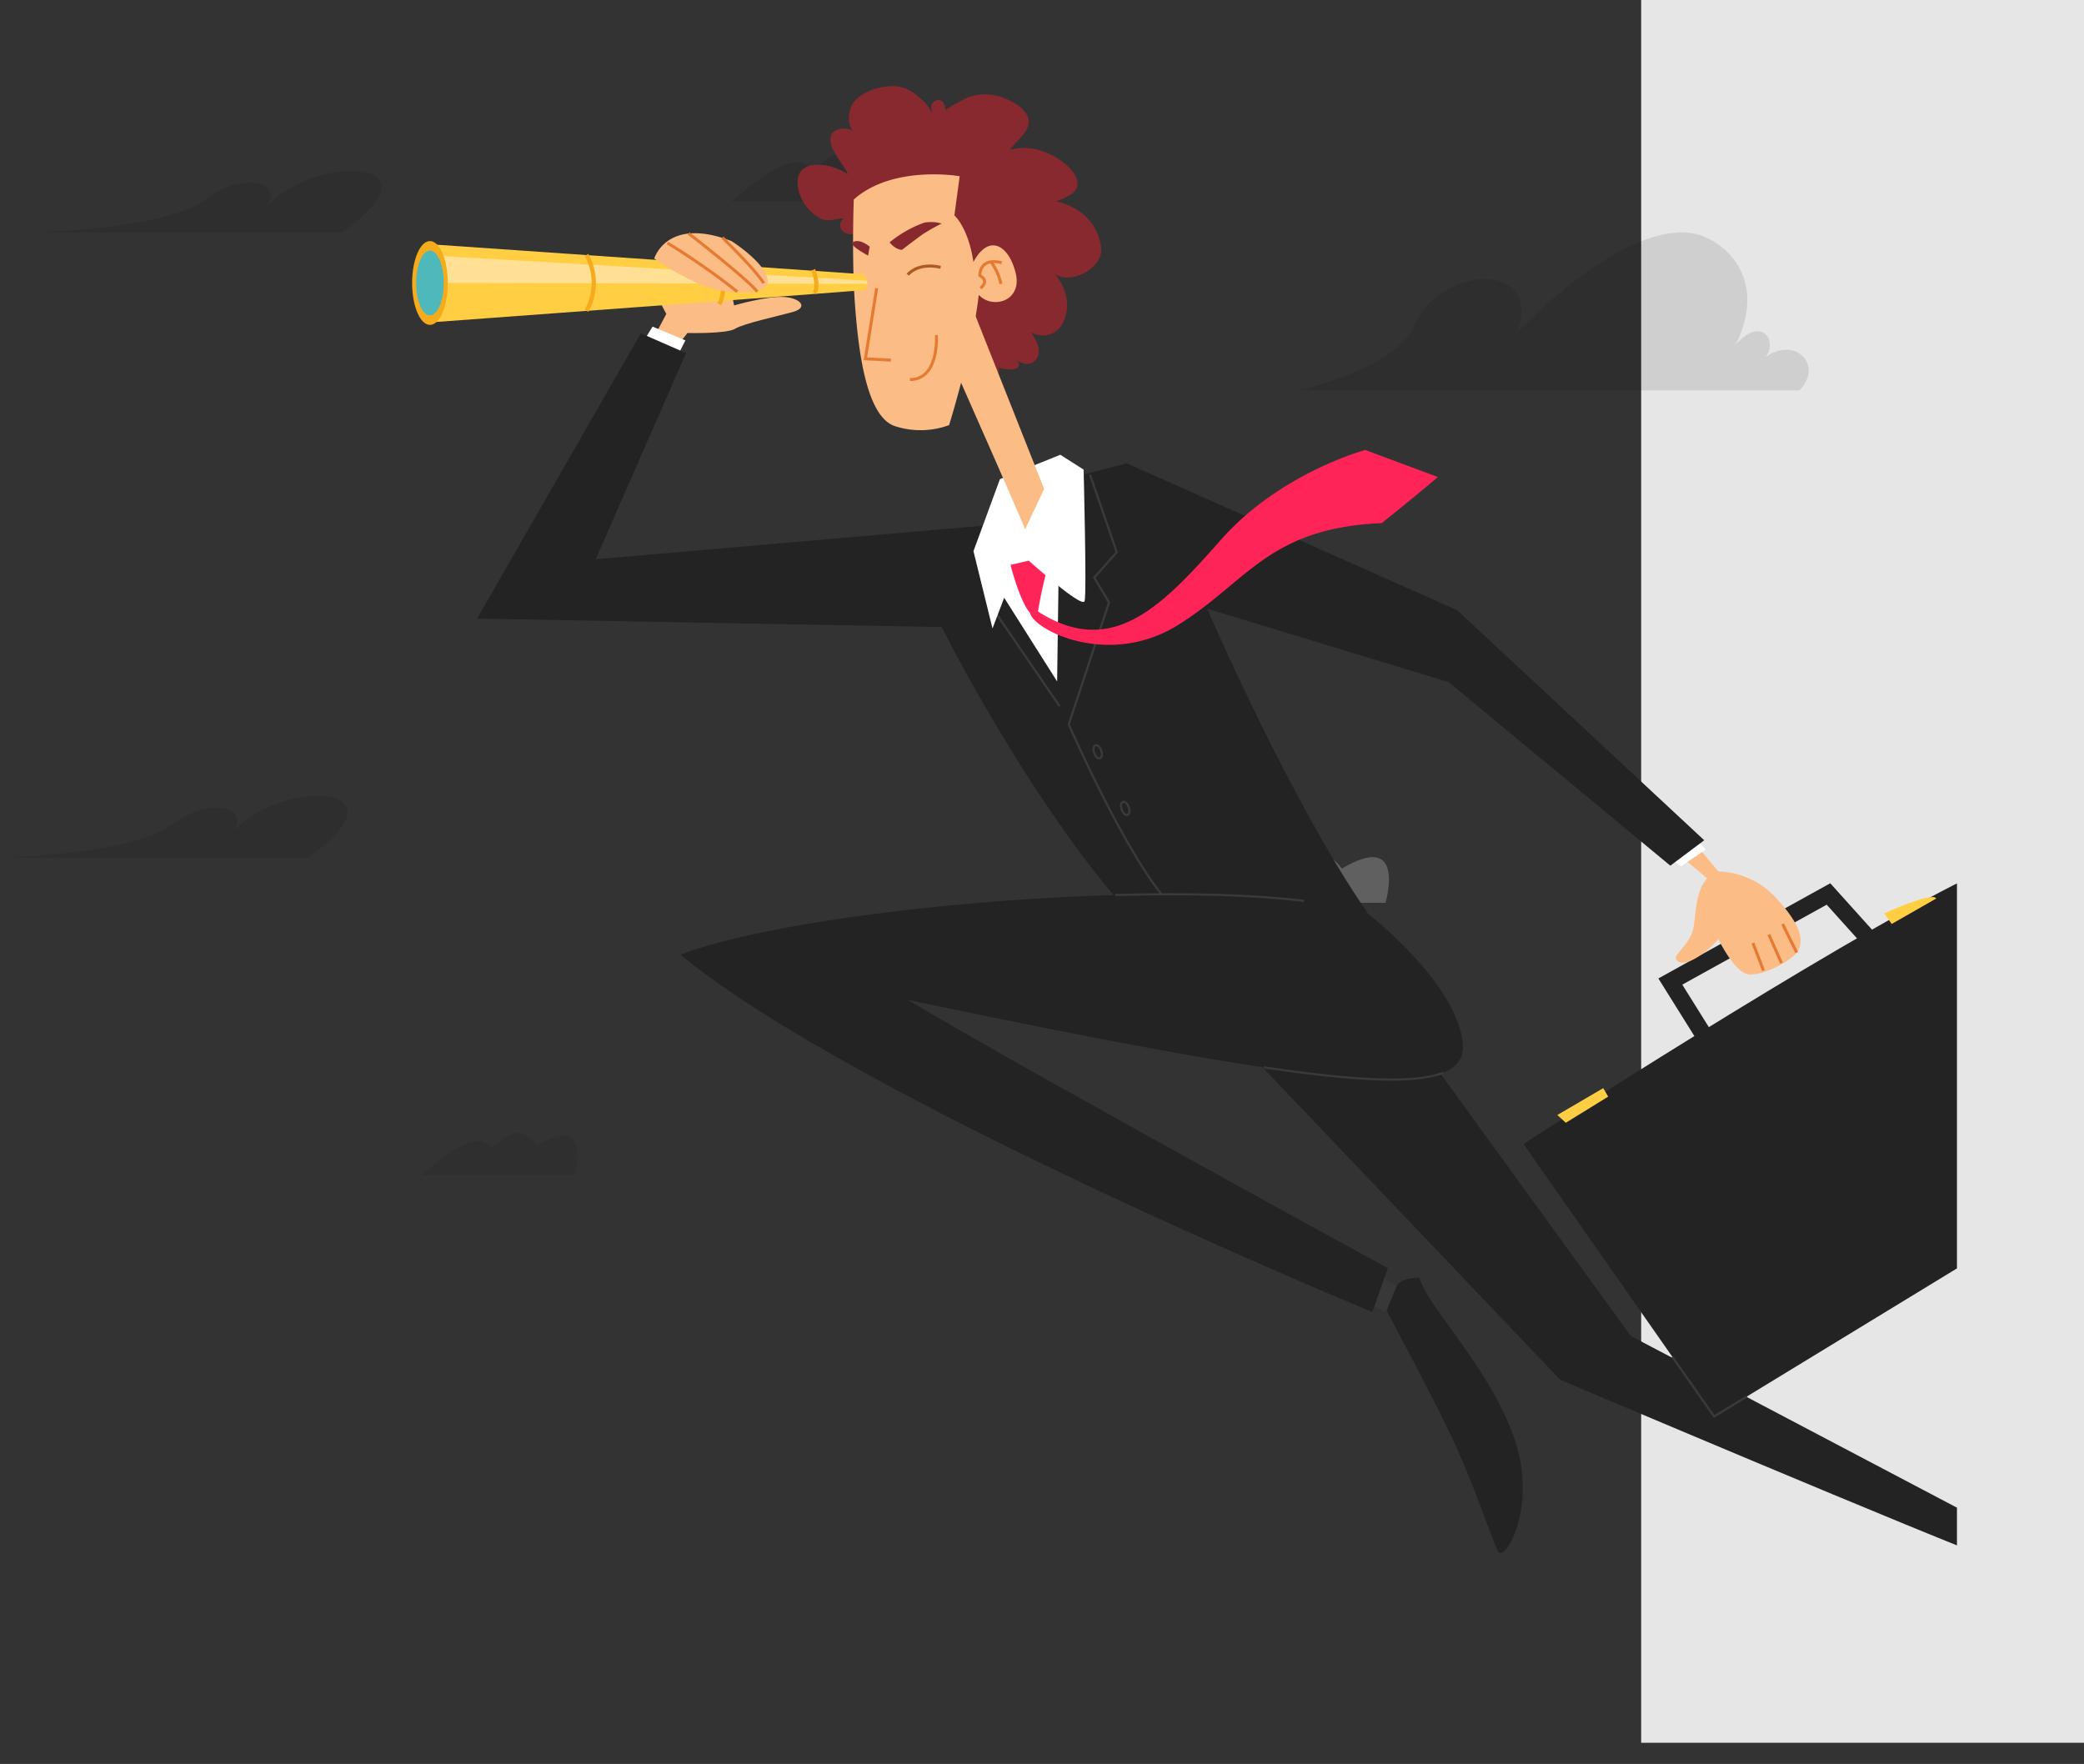 <svg xmlns="http://www.w3.org/2000/svg" xmlns:xlink="http://www.w3.org/1999/xlink" width="490.332" height="415" viewBox="0 0 490.332 415">
  <rect x="0" y="0" width="490.332" height="415" fill="#333333" stroke="none"/>
  <defs>
    <clipPath id="clip-path">
      <rect id="Rectangle_103" data-name="Rectangle 103" width="371.459" height="407.342"/>
    </clipPath>
  </defs>
  <g id="Group_499" data-name="Group 499" transform="translate(205)">
    <path id="Path_498" data-name="Path 498" d="M104.191,0H0V410.024H104.191Z" transform="translate(181.14)" fill="#e6e6e6"/>
    <g id="OBJECTS" transform="translate(-205 7.658)">
      <g id="Group_48" data-name="Group 48" transform="translate(0 28.256)">
        <path id="Path_21" data-name="Path 21" d="M171.934,109.117H54.1s23.2-5.2,27.384-15.354c5.807-14.109,30.291-15.354,24.067,1.662,21.578-21.578,34.853-24.478,41.494-23.233S164.889,82.15,157,98.332c5.807-6.641,9.958-1.245,7.051,2.906C171.106,96.253,177.747,103.3,171.934,109.117Z" transform="translate(251.407 -53.17)" opacity="0.1"/>
        <path id="Path_22" data-name="Path 22" d="M22.88,230.3H64.648s5.129-17.22-10.259-8.06c-4.4-5.862-7.694-3.3-12.457.733C39.367,219.68,35.337,219.68,22.88,230.3Z" transform="translate(261.333 -53.809)" fill="#fff" opacity="0.22"/>
        <path id="Path_69" data-name="Path 69" d="M22.88,230.3H64.648s5.129-17.22-10.259-8.06c-4.4-5.862-7.694-3.3-12.457.733C39.367,219.68,35.337,219.68,22.88,230.3Z" transform="translate(149.174 -218.802)" opacity="0.1"/>
        <path id="Path_23" data-name="Path 23" d="M421.412,214.694H348.869s31.142-.733,40.3-7.694,18.319-4.03,14.655,1.466C415.184,196.009,445.96,197.108,421.412,214.694Z" transform="translate(-348.869 -48.823)" opacity="0.1"/>
        <path id="Path_68" data-name="Path 68" d="M421.412,214.694H348.869s31.142-.733,40.3-7.694,18.319-4.03,14.655,1.466C415.184,196.009,445.96,197.108,421.412,214.694Z" transform="translate(-340.901 -195.917)" opacity="0.1"/>
        <path id="Path_24" data-name="Path 24" d="M259.547,309.562h35.92s4.411-14.809-8.822-6.932c-3.781-5.041-6.617-2.836-10.713.63C273.726,300.425,270.26,300.425,259.547,309.562Z" transform="translate(-160.342 -69.038)" opacity="0.08"/>
      </g>
      <g id="Group_51" data-name="Group 51" transform="translate(88.983)">
        <g id="Group_50" data-name="Group 50" clip-path="url(#clip-path)">
          <g id="Group_49" data-name="Group 49" transform="translate(7.984 12.613)">
            <path id="Path_25" data-name="Path 25" d="M131.179,258.967,122.209,249,85,269.6l8.3,13.287" transform="translate(211.035 -58.944)" fill="none" stroke="#232323" stroke-miterlimit="10" stroke-width="4"/>
            <path id="Path_26" data-name="Path 26" d="M106.424,238.67l4.156,4.984a19.171,19.171,0,0,1,13.785,6.479c6.309,6.808,6.309,10.466,4.655,12.629s-9.3,6.309-12.29,4.814-6.15-7.974-6.15-7.974a20.056,20.056,0,0,1-4.814,4.156c-3.16,1.993-4.655,1.5-5.153.5s3.16-3.489,3.987-6.808.329-8.642,3.319-12.13a74.855,74.855,0,0,0-6.309-5.153Z" transform="translate(196.748 -58.91)" fill="#fcbc86"/>
            <path id="Path_27" data-name="Path 27" d="M129.648,236.33l1.994,2.163-5.811,3.987L123,240.317Z" transform="translate(172.696 -58.903)" fill="#fff"/>
            <path id="Path_28" data-name="Path 28" d="M336.947,116.289l2.243-4.236s-2.741-4.735-2.741-7.476,17.942,1.744,17.942,1.744l.748,3.738s7.725-2.243,11.712-1.993,5.731,2.492,2.243,3.489-11.712,2.741-13.705,3.987-11.213,1-11.213,1l-2.99,3.738Z" transform="translate(-279.385 -58.472)" fill="#fcbc86"/>
            <path id="Path_29" data-name="Path 29" d="M363.83,119.565l2.741-4.485,7.725,3.239L371.8,123.3Z" transform="translate(-310.005 -58.509)" fill="#fff"/>
            <path id="Path_30" data-name="Path 30" d="M246.927,161.524l-95.688,8.3L172.5,121.315l-10.635-4.655L123.33,183.781l109.314,1.993s20.932,41.864,44.854,68.108c30.57-2.99,34.557-5.981,55.489-.668-18.27-26.244-37.876-71.766-37.876-71.766l56.815,17.274,52.16,43.189,7.974-5.98-58.15-54.144L276.162,147.23l-13.954,3.658Z" transform="translate(-108.05 -58.514)" fill="#232323"/>
            <line id="Line_1" data-name="Line 1" x2="15.121" y2="22.098" transform="translate(137.213 123.772)" fill="none" stroke="#3a3a3a" stroke-miterlimit="10" stroke-width="0.5"/>
            <path id="Path_31" data-name="Path 31" d="M254.644,150l6.309,18.27-5.313,5.981,3.489,5.811L249.66,208.8s13.626,31.228,23.593,42.033" transform="translate(-95.164 -58.622)" fill="none" stroke="#3a3a3a" stroke-miterlimit="10" stroke-width="0.5"/>
            <path id="Path_32" data-name="Path 32" d="M295.763,145.33l-14.2,5.731-6.23,16.945,4.485,18.191,2.741-7.226,12.459,19.686Z" transform="translate(-143.261 -58.607)" fill="#fff"/>
            <path id="Path_33" data-name="Path 33" d="M280.953,91.392c-.887,1.286-2.422,2.273-3.937,1.505a1.93,1.93,0,0,1-.4-3.469c-1.874-.01-3.558.927-5.462.1a10.381,10.381,0,0,1-5.472-7.874c-.618-6.8,8.114-5.253,11.811-2.6-.917-2.462-5.372-6.648-3.758-9.519.917-1.635,4.625-1.635,5.552-.11-2.083-1.565-1.894-5.143-.568-7.117,1.615-2.412,5.372-3.7,8.183-3.937a8.491,8.491,0,0,1,6.04,1.525c1.764,1.326,3.678,2.841,4.376,5.034-.1-1.106-.618-2.522.718-3.15,1.744-.837,2.372.987,2.422,2.293-.02-.419,3.838-2.362,4.366-2.691a10.658,10.658,0,0,1,6.09-1.057c2.691.189,7.266,2.113,8.662,4.665,1.864,3.429-2.362,5.891-3.9,8.283,4.755-1.256,9.569.459,13.257,3.6,1.595,1.356,3.529,3.977,2.033,6.05-.7.967-3.608,2.273-4.525,2.492,5.592,1.216,9.848,4.984,10.635,10.835.638,4.715-6.848,8.821-10.795,6.369,2.9,3.509,3.877,8.3,1.266,12.31a5.373,5.373,0,0,1-7.047,1.246c1.276,1.655,2.851,4.465,1.236,6.469-1.256,1.555-3.359,1.126-4.675.01,2.572,2.771-2.462,2.572-4.007,1.824.1,2.1-1.126,2.92-3.13,2.183-3.239-1.2-5.223-5.343-5.592-8.5-.419-3.658-.339-7.336-.648-10.994-.3-3.558-1.675-5.911-5.333-5.871-3.538.04-6.21-.03-7.007-4.216-.309-1.585,1-5.821-.329-6.738-2.023-1.4-6.977,3.02-7.1.1C282.229,90.126,281.87,92.219,280.953,91.392Z" transform="translate(-174.968 -58.324)" fill="#87292e"/>
            <path id="Path_34" data-name="Path 34" d="M281.316,111.33l18.689,47.1s-4.984,9.22-4.984,8.223-17.941-41.365-17.941-41.365Z" transform="translate(-149.247 -58.496)" fill="#fcbc86"/>
            <path id="Path_35" data-name="Path 35" d="M285.785,85.061s-.5,13.705.249,24.171,2.492,26.912,9.469,29.155a19.471,19.471,0,0,0,12.709-.249s5.482-17.443,6.977-30.65c3.239,3.489,10.217,1.5,8.722-4.984s-6.23-9.718-9.968-2.741C312.7,91.54,309.458,88.8,309.458,88.8l1.246-9.22S295,76.838,285.785,85.061Z" transform="translate(-181.874 -58.392)" fill="#fcbc86"/>
            <path id="Path_36" data-name="Path 36" d="M317.981,106l-2.651,16.616,5.981.329" transform="translate(-208.678 -58.479)" fill="none" stroke="#e57b33" stroke-miterlimit="10" stroke-width="0.7"/>
            <path id="Path_37" data-name="Path 37" d="M310.786,117.08s.748,10.466-6.23,10.466" transform="translate(-187.438 -58.515)" fill="none" stroke="#e57b33" stroke-miterlimit="10" stroke-width="0.7"/>
            <path id="Path_38" data-name="Path 38" d="M303.58,102.823s2.243-2.99,7.725-1.744" transform="translate(-186.96 -58.462)" fill="none" stroke="#ad5a23" stroke-miterlimit="10" stroke-width="0.7"/>
            <path id="Path_39" data-name="Path 39" d="M306.271,96.929s-1.385.11-2.92-1.754a27.351,27.351,0,0,1,8.134-4.625,8.723,8.723,0,0,1,4.1.209,42.618,42.618,0,0,0-4.416,2.5C309.57,94.377,306.271,96.929,306.271,96.929Z" transform="translate(-191.006 -58.428)" fill="#87292e"/>
            <path id="Path_40" data-name="Path 40" d="M186.2,171.242s2.123,8.472,4.615,11.343c.877,3.987,18.569,12.958,34.886,2.741s21.311-22.806,47.844-23.922c8.722-6.977,13.207-10.845,13.207-10.845L269.678,144.2s-20.065,5.363-34.019,21.181-25.666,27.909-42.99,16.825A91.118,91.118,0,0,1,195.789,169Z" transform="translate(-45.409 -58.603)" fill="#ff2458"/>
            <path id="Path_41" data-name="Path 41" d="M279.874,145.33l-10.466,22.178s15.7,14.453,16.2,12.21-.249-30.9-.249-30.9Z" transform="translate(-127.371 -58.607)" fill="#fff"/>
            <path id="Path_42" data-name="Path 42" d="M195.21,346.186l3.738,1.744,2.492-5.98-5.233-2.99Z" transform="translate(30.923 -59.236)" fill="#383838"/>
            <path id="Path_43" data-name="Path 43" d="M166.162,347.3s11.961,22.178,16.446,32.145,8.223,21.181,9.718,24.42,9.968-10.715,3.489-27.66S176.379,347.3,173.887,339.58c-4.236,0-5.233,1.744-5.233,1.744Z" transform="translate(63.09 -59.238)" fill="#232323"/>
            <path id="Path_44" data-name="Path 44" d="M47.043,401.96l4.236,1.5s1.5,2.741,0,4.485L47.293,406.2Z" transform="translate(328.104 -59.441)" fill="#383838"/>
            <path id="Path_45" data-name="Path 45" d="M94.377,288.99,140.9,353.111l88.372,46.518s3.319,6.648,0,7.306c-17.274-6.309-104.988-43.528-104.988-43.528L50.52,285.99Z" transform="translate(145.84 -59.064)" fill="#232323"/>
            <path id="Path_46" data-name="Path 46" d="M342.078,253.655s20.6,15.948,22.257,30.231-28.906,11.293-130.574-9.968c29.573,17.613,112.972,63.124,112.972,63.124l-3.658,10.3S221.8,297.5,180.276,263.284C211.5,251.323,311.847,243.687,342.078,253.655Z" transform="translate(-117.152 -58.944)" fill="#232323"/>
            <path id="Path_47" data-name="Path 47" d="M227.172,291.166c-6.3,2.542-19.506,2.143-42.272-1.246" transform="translate(15.467 -59.077)" fill="none" stroke="#3a3a3a" stroke-miterlimit="10" stroke-width="0.5"/>
            <path id="Path_48" data-name="Path 48" d="M217.81,249.249c16.686-.468,32.315-.09,44.385,1.376" transform="translate(-52.359 -58.944)" fill="none" stroke="#3a3a3a" stroke-miterlimit="10" stroke-width="0.5"/>
            <path id="Path_49" data-name="Path 49" d="M422.776,102.7a2.949,2.949,0,0,1,.389,3.708c-9.17.777-102.277,7.615-102.277,7.615l.389-18.35Z" transform="translate(-316.592 -58.446)" fill="#ffce43"/>
            <path id="Path_50" data-name="Path 50" d="M422.826,104.968l-99.645-.219-2.293-6.419,101.868,5.9A2.984,2.984,0,0,1,422.826,104.968Z" transform="translate(-315.735 -58.454)" fill="#ffe094"/>
            <ellipse id="Ellipse_2" data-name="Ellipse 2" cx="4.196" cy="9.858" rx="4.196" ry="9.858" transform="translate(0 36.447)" fill="#f4ac1c"/>
            <ellipse id="Ellipse_3" data-name="Ellipse 3" cx="3.249" cy="7.625" rx="3.249" ry="7.625" transform="translate(0.947 38.68)" fill="#4fb8bb"/>
            <path id="Path_51" data-name="Path 51" d="M8.932,407.945S26,427.262,34.22,438.476s10.964,15.7,10.964,15.7S52.909,446.7,40.7,432.5s-22.427-27.66-22.427-27.66l-9.35-1.375v4.485Z" transform="translate(370.451 -59.446)" fill="#232323"/>
            <path id="Path_52" data-name="Path 52" d="M11.66,307.8s72.434-46.847,104.33-62.466c35.883,37.209,49.509,60.134,49.509,60.134L56.514,371.917Z" transform="translate(249.818 -58.932)" fill="#232323"/>
            <path id="Path_53" data-name="Path 53" d="M130.8,367.57l-7.735,4.715L113.24,358.24" transform="translate(183.263 -59.299)" fill="none" stroke="#3a3a3a" stroke-miterlimit="10" stroke-width="0.5"/>
            <path id="Path_54" data-name="Path 54" d="M324.566,96.206s-2.492-2.243-4.236-.877c.13,1,3.867,2.99,3.867,2.99Z" transform="translate(-216.917 -58.443)" fill="#87292e"/>
            <path id="Path_55" data-name="Path 55" d="M385.468,98.17a13.417,13.417,0,0,1,0,13.127" transform="translate(-344.442 -58.454)" fill="none" stroke="#f4ac1c" stroke-miterlimit="10" stroke-width="1"/>
            <path id="Path_56" data-name="Path 56" d="M354.941,100.83s1.993,5.482,0,8.971" transform="translate(-282.677 -58.462)" fill="none" stroke="#f4ac1c" stroke-miterlimit="10" stroke-width="1"/>
            <path id="Path_57" data-name="Path 57" d="M362.566,94.884s7.9,4.974,8.492,9.08-9.369,3.509-14.931,1.465a60.2,60.2,0,0,1-11.722-6.449S347.335,89.023,362.566,94.884Z" transform="translate(-287.431 -58.437)" fill="#fcbc86"/>
            <path id="Path_58" data-name="Path 58" d="M332.894,101.67s1.5,3.489.329,5.482" transform="translate(-238.541 -58.465)" fill="none" stroke="#f4ac1c" stroke-miterlimit="10" stroke-width="1"/>
            <path id="Path_59" data-name="Path 59" d="M265.682,215.724c.309.837.917,1.4,1.376,1.226s.578-.977.269-1.824-.917-1.386-1.375-1.226S265.373,214.877,265.682,215.724Z" transform="translate(-105.205 -58.83)" fill="none" stroke="#3a3a3a" stroke-miterlimit="10" stroke-width="0.5"/>
            <path id="Path_60" data-name="Path 60" d="M259.182,229.094c.309.837.917,1.4,1.376,1.226s.578-.977.269-1.824-.917-1.385-1.376-1.226S258.873,228.257,259.182,229.094Z" transform="translate(-92.226 -58.873)" fill="none" stroke="#3a3a3a" stroke-miterlimit="10" stroke-width="0.5"/>
            <path id="Path_61" data-name="Path 61" d="M351.58,95.33a166.185,166.185,0,0,1,16.446,11.463" transform="translate(-291.526 -58.444)" fill="none" stroke="#e57b33" stroke-miterlimit="10" stroke-width="0.7"/>
            <path id="Path_62" data-name="Path 62" d="M346.83,93.08s12.958,9.968,16.2,13.705" transform="translate(-281.792 -58.437)" fill="none" stroke="#e57b33" stroke-miterlimit="10" stroke-width="0.7"/>
            <path id="Path_63" data-name="Path 63" d="M345.33,94.08s7.725,7.476,9.718,10.715" transform="translate(-272.318 -58.44)" fill="none" stroke="#e57b33" stroke-miterlimit="10" stroke-width="0.7"/>
            <line id="Line_2" data-name="Line 2" x2="3.319" y2="6.728" transform="translate(322.449 197.113)" fill="none" stroke="#e57b33" stroke-miterlimit="10" stroke-width="0.7"/>
            <line id="Line_3" data-name="Line 3" x2="2.99" y2="6.728" transform="translate(319.209 199.605)" fill="none" stroke="#e57b33" stroke-miterlimit="10" stroke-width="0.7"/>
            <line id="Line_4" data-name="Line 4" x2="2.492" y2="6.479" transform="translate(315.471 201.599)" fill="none" stroke="#e57b33" stroke-miterlimit="10" stroke-width="0.7"/>
          </g>
          <path id="Path_64" data-name="Path 64" d="M294.323,100s-4.9-1.575-5.153,2.99c1.665,1,1.326,1.993.169,2.99" transform="translate(-147.632 -45.846)" fill="none" stroke="#e57b33" stroke-miterlimit="10" stroke-width="0.7"/>
          <path id="Path_65" data-name="Path 65" d="M289.34,99.83a13.375,13.375,0,0,1,2.322,5.153" transform="translate(-145.14 -45.846)" fill="none" stroke="#e57b33" stroke-miterlimit="10" stroke-width="0.7"/>
          <path id="Path_66" data-name="Path 66" d="M156.795,294.83l1.166,1.994-9.967,6.15L146,301.149Z" transform="translate(131.435 -46.48)" fill="#ffce43"/>
          <path id="Path_67" data-name="Path 67" d="M68.58,253.567l1.744,2.492,10.466-5.981C80.043,248.335,68.58,253.567,68.58,253.567Z" transform="translate(285.775 -46.333)" fill="#ffce43"/>
        </g>
      </g>
    </g>
  </g>
</svg>
